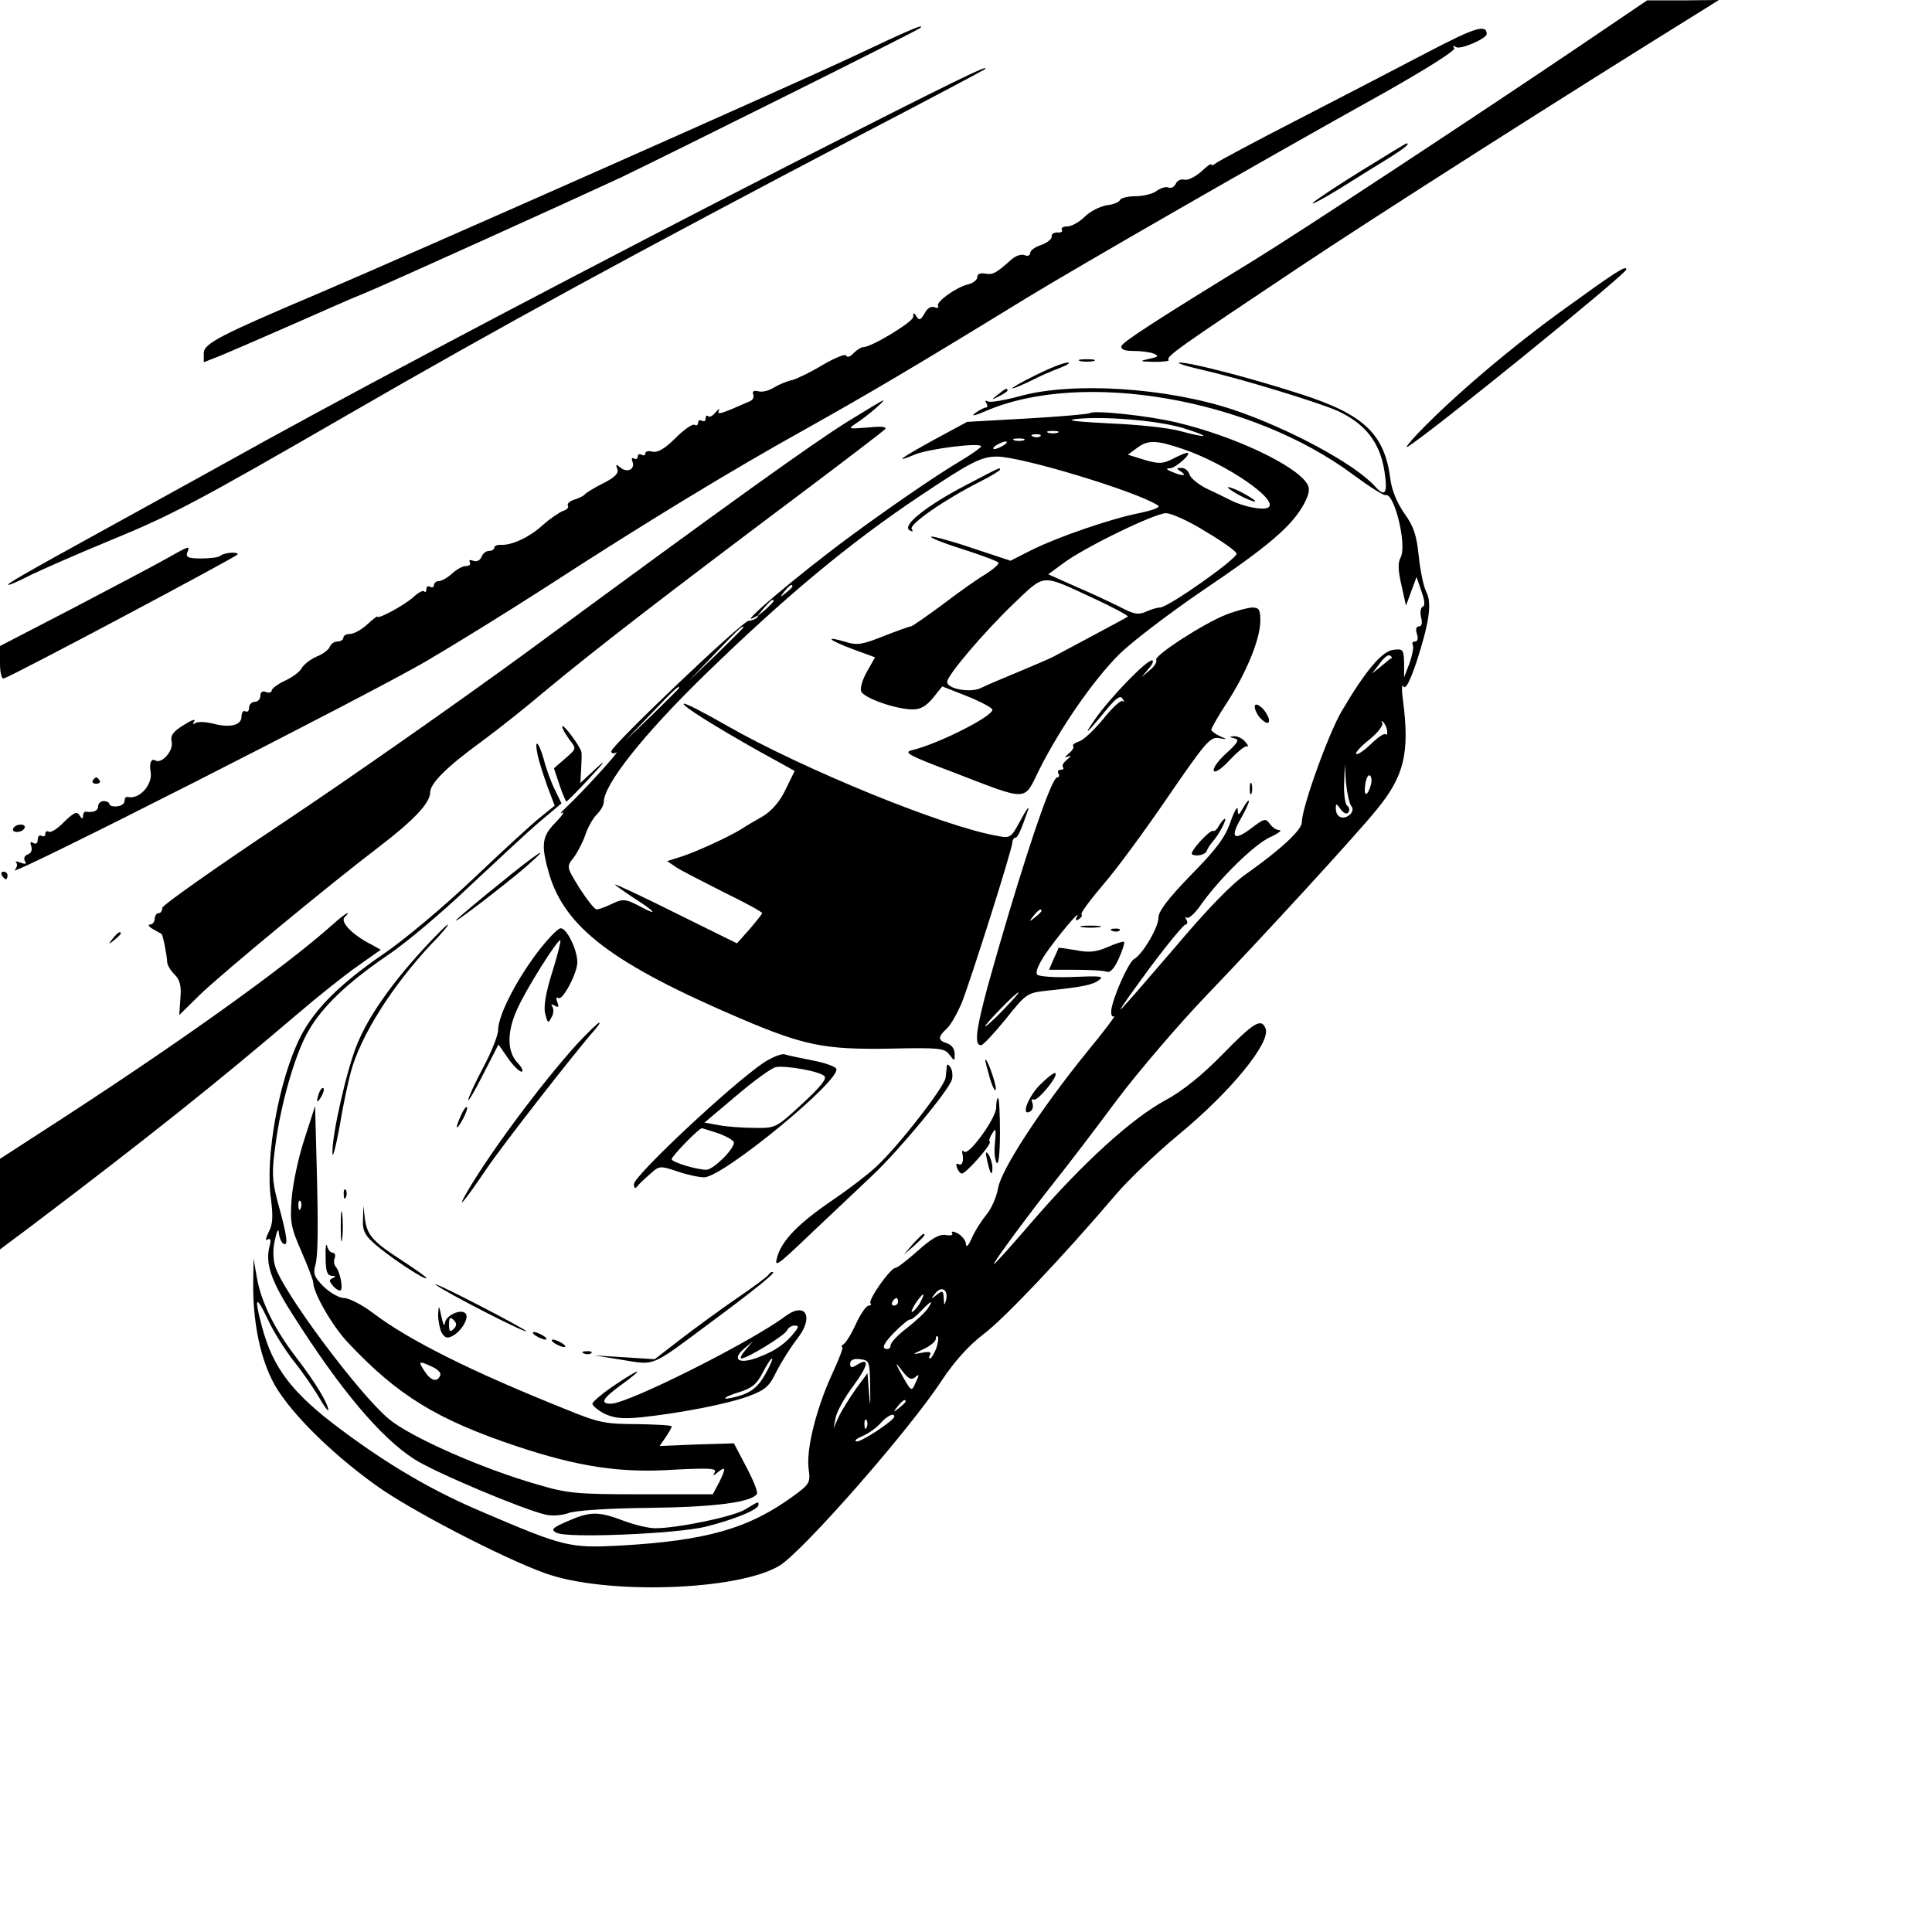 <?xml version="1.0" standalone="no"?>
<!DOCTYPE svg PUBLIC "-//W3C//DTD SVG 20010904//EN"
 "http://www.w3.org/TR/2001/REC-SVG-20010904/DTD/svg10.dtd">
<svg version="1.0" xmlns="http://www.w3.org/2000/svg"
 width="512pt" height="512pt" viewBox="0 0 512 512"
 preserveAspectRatio="xMidYMid meet">
<g transform="translate(0,512) scale(0.1,-0.1)"
fill="#000000" stroke="none">
<path d="M4170 4987 c-267 -180 -722 -480 -849 -558 -266 -163 -345 -215 -349
-226 -2 -9 8 -13 31 -13 20 0 44 -3 54 -7 15 -6 13 -9 -12 -14 -27 -6 -25 -7
14 -8 24 0 41 2 38 5 -8 9 27 33 343 244 207 138 701 453 1085 691 l30 19 -95
-1 -95 0 -195 -132z"/>
<path d="M3790 4985 c-74 -39 -229 -119 -345 -179 -115 -59 -216 -113 -222
-118 -7 -6 -13 -7 -13 -4 0 4 -12 -5 -27 -19 -16 -14 -36 -24 -45 -21 -9 2
-19 -3 -22 -11 -4 -8 -12 -13 -19 -10 -7 3 -21 -1 -32 -9 -10 -8 -36 -14 -56
-14 -21 0 -39 -5 -41 -10 -2 -6 -18 -12 -35 -14 -18 -3 -44 -16 -58 -30 -14
-14 -35 -26 -46 -26 -11 0 -18 -4 -15 -9 3 -5 -2 -8 -12 -7 -9 0 -16 -4 -15
-11 1 -6 -11 -16 -27 -22 -17 -5 -30 -15 -30 -22 0 -6 -7 -9 -15 -5 -9 3 -24
-2 -35 -12 -40 -36 -49 -41 -69 -37 -13 2 -21 -1 -21 -9 0 -8 -12 -17 -26 -20
-33 -9 -85 -47 -78 -57 3 -5 -2 -6 -10 -3 -9 3 -19 -3 -26 -17 -10 -17 -14
-19 -21 -8 -7 12 -9 11 -9 -1 0 -13 -112 -81 -133 -80 -5 0 -16 -7 -25 -16 -9
-10 -18 -12 -20 -6 -1 5 -29 -6 -60 -24 -31 -19 -68 -37 -82 -41 -14 -3 -36
-12 -49 -20 -12 -8 -31 -13 -41 -10 -12 3 -17 0 -14 -8 3 -7 -1 -15 -8 -18 -7
-3 -30 -13 -51 -22 -29 -12 -37 -13 -32 -3 3 7 0 5 -8 -4 -8 -10 -17 -15 -20
-11 -4 3 -7 1 -7 -6 0 -7 -4 -9 -10 -6 -5 3 -10 1 -10 -5 0 -6 -4 -9 -9 -6 -5
4 -28 -12 -51 -35 -28 -28 -47 -39 -61 -36 -10 3 -19 1 -19 -5 0 -5 -4 -6 -10
-3 -5 3 -10 1 -10 -5 0 -6 -4 -8 -10 -5 -5 3 -7 0 -4 -8 8 -21 -14 -31 -32
-16 -12 10 -13 9 -8 -4 4 -11 -6 -22 -38 -38 -24 -12 -45 -25 -48 -29 -3 -4
-15 -10 -28 -14 -12 -4 -20 -11 -17 -16 3 -5 -3 -11 -13 -14 -10 -4 -34 -20
-53 -37 -36 -33 -82 -54 -111 -53 -10 1 -18 -3 -18 -7 0 -5 -6 -9 -14 -9 -8 0
-17 -7 -20 -16 -4 -9 -13 -14 -22 -10 -8 3 -12 2 -9 -4 3 -6 -1 -10 -10 -10
-9 0 -25 -9 -37 -20 -12 -11 -28 -20 -35 -20 -7 0 -13 -5 -13 -11 0 -5 -4 -7
-10 -4 -5 3 -10 1 -10 -6 0 -7 -3 -10 -6 -6 -3 3 -15 -3 -27 -14 -22 -21 -97
-62 -97 -53 0 2 -12 -7 -27 -21 -15 -14 -36 -25 -45 -25 -10 0 -18 -4 -18 -10
0 -5 -7 -10 -15 -10 -9 0 -18 -6 -21 -14 -3 -8 -19 -20 -35 -26 -16 -7 -34
-21 -39 -30 -5 -10 -25 -25 -45 -34 -19 -9 -35 -21 -35 -26 0 -5 -7 -7 -15 -4
-9 4 -15 0 -15 -10 0 -9 -7 -16 -15 -16 -8 0 -15 -7 -15 -16 0 -8 -4 -12 -10
-9 -5 3 -10 -3 -10 -14 0 -23 -30 -31 -78 -18 -18 4 -37 5 -44 1 -7 -5 -8 -3
-3 5 4 7 -9 2 -29 -11 -28 -17 -35 -28 -31 -44 5 -24 -27 -60 -44 -49 -10 6
-16 -8 -12 -29 7 -35 -30 -76 -61 -68 -5 1 -8 -4 -8 -11 0 -7 -9 -13 -20 -14
-11 -1 -20 2 -20 6 0 4 -7 8 -15 8 -8 0 -15 -6 -15 -14 0 -12 -13 -17 -33 -14
-4 0 -7 -5 -7 -12 0 -8 -3 -8 -9 2 -7 12 -15 8 -41 -17 -17 -18 -36 -30 -41
-26 -5 3 -9 0 -9 -6 0 -6 -4 -8 -10 -5 -5 3 -10 -1 -10 -10 0 -10 -5 -13 -12
-9 -7 5 -9 2 -5 -9 3 -9 0 -18 -9 -21 -9 -3 -12 -11 -8 -18 5 -8 2 -9 -12 -4
-10 4 -15 4 -11 0 4 -4 2 -13 -4 -20 -18 -21 931 461 1091 554 80 47 222 135
315 195 265 172 494 311 690 420 173 97 290 166 585 347 143 87 626 365 948
544 115 65 189 112 186 118 -5 7 -2 8 5 3 12 -7 81 23 81 35 -1 26 -29 18
-150 -45z"/>
<path d="M2260 4970 c-168 -79 -1166 -521 -1410 -625 -266 -113 -310 -135
-310 -161 l0 -24 48 19 c26 11 110 47 187 81 77 34 165 73 196 85 80 34 544
244 673 304 119 57 788 390 795 397 13 13 -31 -6 -179 -76z"/>
<path d="M2100 4687 c-520 -266 -1075 -558 -1395 -734 -104 -58 -284 -157
-400 -221 -253 -139 -292 -162 -282 -162 4 0 31 12 60 27 29 14 122 55 207 90
163 67 225 99 630 333 410 237 750 422 1375 750 171 89 312 164 314 166 22 19
-83 -32 -509 -249z"/>
<path d="M3610 4669 c-63 -39 -122 -78 -130 -86 -8 -8 23 8 70 37 46 29 106
66 132 82 41 26 56 38 45 38 -1 0 -54 -32 -117 -71z"/>
<path d="M4151 4305 c-140 -100 -299 -235 -391 -331 -25 -26 -38 -43 -30 -38
50 28 580 458 580 470 0 12 -29 -7 -159 -101z"/>
<path d="M2863 4163 c9 -2 25 -2 35 0 9 3 1 5 -18 5 -19 0 -27 -2 -17 -5z"/>
<path d="M2745 4126 c-39 -19 -66 -35 -62 -35 4 -1 26 9 49 20 23 12 58 27 77
34 20 8 29 14 21 14 -9 1 -47 -14 -85 -33z"/>
<path d="M3185 4140 c102 -23 308 -86 360 -109 73 -34 112 -83 124 -160 9 -59
2 -70 -25 -40 -53 59 -227 153 -375 203 -177 59 -427 75 -567 36 -40 -11 -78
-17 -84 -14 -7 4 -8 2 -4 -4 4 -7 3 -12 -1 -12 -5 0 -18 -7 -29 -15 -12 -9 -1
-7 29 6 256 110 702 33 973 -169 42 -31 81 -56 86 -54 23 7 57 -132 40 -165
-8 -14 -7 -35 2 -74 l12 -54 14 38 14 38 13 -38 c9 -25 10 -39 3 -41 -5 -2 -7
-15 -4 -28 4 -15 2 -24 -6 -24 -7 0 -9 -8 -5 -20 4 -12 2 -20 -5 -20 -6 0 -9
-4 -6 -9 3 -5 -1 -26 -8 -47 l-15 -39 0 38 c-1 36 -3 38 -28 35 -30 -3 -74
-55 -137 -162 -35 -59 -106 -256 -106 -295 0 -20 -53 -70 -146 -136 -41 -28
-107 -97 -193 -199 -73 -85 -136 -158 -141 -161 -5 -3 30 46 77 110 47 63 90
115 95 115 5 0 6 6 2 13 -4 6 -4 9 1 5 4 -4 22 11 38 35 51 71 140 158 182
178 22 10 34 19 26 19 -8 0 -19 7 -26 17 -11 15 -15 14 -49 -12 -46 -35 -57
-25 -28 25 12 21 22 43 22 47 -1 4 -7 -3 -15 -17 -13 -22 -14 -23 -15 -5 0 11
-9 -4 -19 -33 -14 -41 -37 -72 -105 -141 -61 -63 -86 -96 -86 -113 0 -26 -42
-97 -65 -110 -15 -9 -56 -102 -60 -135 -1 -13 2 -20 8 -16 5 3 -28 -41 -75
-98 -122 -151 -225 -309 -233 -358 -4 -23 -18 -55 -31 -70 -13 -16 -31 -44
-39 -63 -8 -18 -14 -25 -15 -16 0 10 -10 22 -21 29 -12 6 -19 7 -16 1 4 -5 -3
-7 -16 -5 -17 3 -37 -8 -74 -41 -28 -25 -55 -46 -60 -46 -13 0 -74 -86 -66
-94 3 -3 1 -6 -5 -6 -6 0 -21 -21 -33 -47 -12 -27 -27 -51 -33 -55 -6 -4 -8
-8 -4 -8 4 0 -9 -33 -28 -74 -41 -90 -68 -197 -61 -249 5 -36 3 -40 -41 -72
-118 -86 -230 -118 -459 -131 -134 -7 -149 -3 -362 88 -135 57 -251 125 -378
220 -129 96 -180 163 -209 273 -21 79 -16 85 15 20 15 -33 47 -84 71 -114 24
-30 53 -73 66 -95 13 -23 24 -37 24 -33 0 17 -34 73 -83 137 -59 76 -96 151
-107 218 l-8 47 -1 -65 c-1 -96 16 -188 49 -255 35 -74 149 -190 276 -281 88
-64 334 -192 448 -233 159 -58 512 -47 622 20 62 38 343 358 430 491 34 51 71
92 110 122 55 41 211 206 350 369 32 38 106 109 165 158 139 114 247 246 233
283 -11 29 -31 17 -113 -67 -55 -56 -105 -97 -153 -123 -90 -49 -218 -166
-348 -316 -56 -65 -103 -118 -106 -118 -5 0 89 128 166 225 31 39 103 133 160
210 58 77 166 203 240 280 144 150 393 421 448 489 74 90 88 151 70 291 -4 28
-3 44 1 36 6 -9 17 12 35 65 34 105 41 156 26 185 -7 13 -16 55 -20 94 -6 57
-13 79 -38 114 -19 27 -33 60 -37 89 -15 121 -69 173 -236 227 -136 44 -295
85 -323 84 -11 0 15 -9 59 -19z m503 -764 c-2 0 -14 -10 -27 -21 l-25 -20 20
26 c10 15 23 25 27 22 5 -3 7 -6 5 -7z m-12 -192 c1 -9 0 -13 -4 -10 -3 4 -21
-8 -39 -26 -18 -17 -35 -29 -39 -26 -3 3 13 21 35 38 22 18 38 38 34 44 -3 6
-2 7 2 3 5 -4 10 -15 11 -23z m-95 -200 c6 -7 4 -16 -5 -24 -18 -14 -36 -5
-36 18 0 14 2 13 13 -3 9 -11 16 -14 21 -7 3 6 2 13 -4 17 -5 3 -9 30 -8 58
l2 52 3 -50 c3 -27 9 -55 14 -61z m52 56 c-9 -32 -20 -32 -15 0 2 17 8 28 12
25 5 -3 6 -14 3 -25z m-1126 -1366 c-4 -15 -5 -14 -6 5 -1 21 -3 22 -18 10
-16 -13 -17 -12 -4 4 17 21 35 8 28 -19z m-67 -3 c-5 -11 -15 -23 -21 -27 -6
-3 -3 5 6 20 20 30 30 35 15 7z m-60 -1 c0 -5 -5 -10 -11 -10 -5 0 -7 5 -4 10
3 6 8 10 11 10 2 0 4 -4 4 -10z m79 -17 c-6 -10 -31 -33 -55 -52 -24 -18 -44
-39 -44 -47 0 -7 -6 -11 -14 -8 -9 3 -2 16 23 42 20 20 39 36 42 35 4 -1 17 9
29 22 28 29 35 32 19 8z m22 -107 c-6 -14 -13 -26 -16 -26 -4 0 -3 5 0 10 4 7
-3 9 -22 5 -27 -5 -27 -5 5 10 17 8 32 20 32 27 0 6 2 9 5 6 3 -3 1 -17 -4
-32z m-175 -101 c1 -53 0 -57 -3 -17 l-4 53 -31 -42 c-16 -23 -37 -56 -45 -73
l-14 -31 6 30 c4 17 25 54 47 83 39 53 44 77 9 55 -14 -9 -18 -8 -18 3 0 10 9
14 26 12 25 -3 26 -5 27 -73z m119 25 c11 10 12 7 2 -13 -12 -27 -11 -28 -45
34 -10 19 -8 18 9 -4 16 -21 24 -25 34 -17z m-25 -64 c0 -2 -8 -10 -17 -17
-16 -13 -17 -12 -4 4 13 16 21 21 21 13z m-30 -40 c0 -10 -85 -66 -99 -66 -9
1 -2 7 14 14 17 7 39 23 49 35 17 19 36 28 36 17z m-73 -28 c-3 -8 -6 -5 -6 6
-1 11 2 17 5 13 3 -3 4 -12 1 -19z"/>
<path d="M2644 4074 c-18 -14 -18 -15 4 -4 12 6 22 13 22 15 0 8 -5 6 -26 -11z"/>
<path d="M2245 4002 c-94 -59 -300 -206 -846 -608 -179 -131 -470 -335 -647
-453 -177 -118 -322 -220 -322 -227 0 -8 -4 -14 -10 -14 -5 0 -10 -7 -10 -15
0 -8 -6 -15 -12 -15 -7 0 -4 -6 7 -12 11 -6 21 -12 23 -13 4 -3 14 -55 15 -74
0 -8 9 -23 20 -34 14 -14 18 -30 15 -63 l-3 -44 55 54 c60 58 347 295 476 393
90 69 134 115 134 143 0 24 44 68 139 137 42 31 114 88 161 128 136 113 304
243 705 544 105 79 195 148 200 153 7 7 -8 9 -45 5 -54 -4 -54 -4 -30 12 28
18 78 61 70 60 -3 -1 -45 -26 -95 -57z"/>
<path d="M2888 4025 c-2 -2 -76 -9 -165 -14 l-160 -9 -87 -47 c-91 -50 -110
-64 -50 -39 37 15 174 32 174 21 0 -3 -28 -23 -62 -43 -65 -39 -188 -124 -287
-197 -138 -102 -307 -245 -250 -212 8 5 11 4 6 -1 -5 -5 -15 -9 -23 -9 -16 0
-364 -331 -364 -346 0 -6 6 -7 13 -3 14 8 -93 -109 -132 -145 -14 -13 -19 -20
-11 -15 8 4 0 -7 -17 -25 -37 -37 -40 -59 -18 -136 42 -143 168 -239 507 -384
169 -72 224 -83 396 -80 132 3 146 1 158 -16 14 -18 14 -18 14 2 0 13 -8 24
-20 28 -25 8 -25 17 -1 39 11 10 28 41 40 69 26 67 134 408 134 425 0 6 4 12
8 12 6 0 15 20 34 75 3 11 -6 -2 -20 -28 -26 -48 -27 -49 -63 -42 -143 25
-512 176 -714 291 -61 35 -113 62 -116 59 -5 -5 79 -58 198 -125 l96 -53 -24
-49 c-15 -32 -36 -56 -60 -71 -21 -12 -47 -27 -57 -34 -36 -22 -119 -60 -159
-73 l-38 -12 25 -17 c14 -9 71 -38 126 -66 56 -27 101 -52 101 -55 -1 -3 -16
-22 -34 -43 l-33 -37 -162 80 c-88 44 -161 78 -161 76 0 -2 23 -18 50 -36 57
-36 66 -49 18 -23 -42 22 -47 22 -80 6 -15 -7 -31 -13 -37 -13 -5 0 -25 25
-45 56 -35 57 -35 57 -16 81 10 13 24 40 31 60 6 19 20 44 30 54 11 11 19 25
19 33 0 47 105 179 266 336 219 213 388 353 574 477 133 89 161 103 202 103
65 0 369 -92 426 -129 9 -5 -8 -12 -50 -21 -79 -16 -217 -64 -287 -99 l-53
-27 -100 33 c-55 19 -105 32 -110 31 -6 -2 31 -17 82 -33 50 -16 93 -32 96
-36 2 -4 -13 -17 -33 -30 -21 -12 -73 -49 -115 -81 -43 -32 -81 -58 -84 -58
-4 0 -37 -12 -73 -26 -55 -22 -70 -25 -100 -15 -58 17 -46 5 18 -19 l60 -22
-21 -37 c-12 -21 -19 -44 -16 -53 7 -18 93 -48 137 -48 21 0 36 9 54 31 l24
30 66 -26 c37 -15 67 -31 67 -36 0 -18 -145 -91 -213 -107 -24 -6 -9 -14 110
-59 203 -78 185 -78 228 9 55 109 142 235 210 303 33 33 134 110 225 172 172
116 234 169 266 228 14 27 16 40 8 53 -30 49 -193 126 -344 162 -73 18 -223
34 -232 25z m246 -39 c32 -10 57 -19 55 -21 -2 -2 -29 4 -59 12 -30 9 -116 18
-190 21 -95 5 -120 8 -85 12 73 7 211 -4 279 -24z m-331 -13 c-7 -2 -19 -2
-25 0 -7 3 -2 5 12 5 14 0 19 -2 13 -5z m-46 -9 c-3 -3 -12 -4 -19 -1 -8 3 -5
6 6 6 11 1 17 -2 13 -5z m-44 -11 c-7 -2 -19 -2 -25 0 -7 3 -2 5 12 5 14 0 19
-2 13 -5z m-53 -13 c-8 -5 -19 -10 -25 -10 -5 0 -3 5 5 10 8 5 20 10 25 10 6
0 3 -5 -5 -10z m475 -10 c115 -39 256 -136 226 -155 -14 -8 -66 2 -101 20 -14
7 -42 21 -64 31 -21 11 -41 27 -44 37 -2 9 -12 17 -21 17 -14 0 -14 -2 -1 -10
18 -12 2 -12 -25 0 -15 6 -16 9 -4 9 15 1 60 41 45 41 -4 0 -21 -7 -38 -16
-26 -13 -36 -14 -74 -3 l-45 14 23 17 c30 23 52 22 123 -2z m59 -218 c44 -26
81 -52 83 -59 4 -12 -181 -143 -203 -143 -7 0 -24 -5 -37 -11 -20 -9 -32 -7
-68 12 -24 12 -77 37 -117 54 l-74 33 38 28 c53 41 244 134 274 134 14 0 61
-21 104 -48z m-295 -178 c52 -24 92 -46 90 -48 -2 -2 -44 -24 -92 -50 -48 -26
-96 -51 -105 -56 -9 -5 -51 -23 -92 -40 -41 -17 -86 -36 -100 -43 -27 -14 -90
-3 -90 16 0 17 98 132 175 206 87 82 71 81 214 15z m-799 32 c0 -2 -8 -10 -17
-17 -16 -13 -17 -12 -4 4 13 16 21 21 21 13z m-50 -39 c0 -2 -10 -12 -22 -23
l-23 -19 19 23 c18 21 26 27 26 19z m-80 -70 c0 -1 -33 -34 -72 -72 l-73 -70
70 73 c64 67 75 77 75 69z m-170 -160 c0 -1 -33 -34 -72 -72 l-73 -70 70 73
c64 67 75 77 75 69z"/>
<path d="M3280 3810 c19 -11 40 -19 45 -19 6 0 -6 8 -25 19 -19 11 -39 19 -45
19 -5 0 6 -8 25 -19z"/>
<path d="M2559 3834 c-103 -54 -169 -106 -149 -119 9 -5 11 -4 6 3 -7 13 89
79 182 126 28 14 52 29 52 31 0 7 3 8 -91 -41z"/>
<path d="M440 3639 c-30 -17 -142 -76 -247 -131 l-193 -100 0 -45 c0 -25 4
-43 10 -41 26 8 620 324 620 329 0 8 -38 4 -46 -4 -4 -4 -27 -7 -50 -7 -34 0
-42 3 -38 15 8 20 8 20 -56 -16z"/>
<path d="M3249 3491 c-59 -23 -192 -109 -185 -120 3 -4 -4 -17 -17 -27 l-22
-19 19 23 c11 12 14 22 9 22 -16 0 -113 -101 -151 -156 -34 -49 -24 -41 34 30
24 28 34 34 39 24 5 -7 5 -10 0 -6 -4 4 -27 -17 -51 -47 -24 -29 -53 -57 -65
-60 -11 -4 -18 -9 -15 -12 3 -4 -2 -12 -12 -20 -11 -10 -12 -12 -2 -8 10 4 9
2 -2 -8 -10 -8 -15 -17 -11 -20 3 -4 1 -7 -6 -7 -7 0 -9 -4 -6 -10 3 -5 2 -10
-3 -10 -13 0 -62 -139 -127 -355 -85 -286 -100 -355 -75 -355 5 0 34 31 65 69
55 69 57 70 113 76 94 10 118 15 135 28 14 10 2 11 -69 8 -47 -2 -90 1 -95 6
-6 6 3 27 21 54 31 46 97 124 84 100 -5 -10 -3 -12 5 -7 7 5 10 10 7 13 -3 3
23 38 57 78 35 40 112 145 172 233 99 144 112 160 135 156 24 -4 24 -4 3 5
-13 6 -23 14 -23 17 0 4 18 36 41 71 52 80 88 168 89 216 0 32 -3 37 -22 37
-13 -1 -44 -9 -69 -19z m-489 -785 c0 -2 -8 -10 -17 -17 -16 -13 -17 -12 -4 4
13 16 21 21 21 13z m-100 -261 c-24 -25 -46 -45 -49 -45 -3 0 15 20 39 45 24
25 46 45 49 45 3 0 -15 -20 -39 -45z"/>
<path d="M3326 3251 c-3 -5 2 -19 12 -32 11 -12 21 -18 24 -13 4 5 -2 19 -12
32 -10 12 -21 18 -24 13z"/>
<path d="M1490 3194 c0 -5 9 -20 19 -34 19 -24 19 -24 -11 -50 l-30 -26 15
-45 c8 -24 17 -44 18 -43 2 0 31 29 64 65 37 39 43 49 16 24 l-43 -40 2 35 c1
19 2 40 1 46 -1 13 -51 81 -51 68z"/>
<path d="M3272 3163 c13 -3 9 -11 -23 -40 -21 -19 -36 -40 -32 -46 3 -6 21 6
42 29 20 21 40 38 45 36 5 -2 4 4 -4 12 -7 9 -20 15 -29 15 -14 -1 -14 -2 1
-6z"/>
<path d="M1425 3118 c4 -18 16 -55 26 -83 l19 -50 -37 -30 c-21 -16 -101 -90
-178 -163 -77 -73 -185 -164 -240 -201 -114 -78 -182 -146 -219 -219 -56 -111
-94 -317 -78 -429 6 -47 5 -68 -6 -88 -8 -16 -9 -25 -3 -20 8 5 10 -1 5 -19
-11 -45 4 -90 63 -182 125 -197 232 -324 321 -381 54 -35 290 -134 348 -147
17 -4 44 -2 60 4 17 7 107 13 214 14 175 2 272 15 286 37 3 5 -10 37 -28 71
l-33 63 -99 -3 -98 -4 16 23 c9 13 16 26 16 29 0 3 -42 5 -93 6 -83 0 -102 4
-187 39 -250 100 -416 183 -511 255 -29 22 -64 40 -77 40 -13 0 -37 14 -54 30
-25 25 -29 35 -22 58 7 27 8 101 2 309 l-3 112 -28 -87 c-16 -48 -31 -119 -34
-158 -5 -63 -2 -77 26 -141 17 -39 31 -76 31 -81 0 -28 51 -117 93 -161 132
-140 235 -203 447 -274 163 -54 273 -71 413 -62 97 5 118 4 111 -7 -6 -10 -4
-10 9 1 21 17 21 9 2 -29 l-16 -30 -188 0 c-173 0 -196 2 -277 26 -147 42
-337 126 -394 174 -80 67 -284 341 -301 405 -6 19 -6 48 0 71 5 23 9 30 10 17
1 -12 6 -25 12 -29 14 -8 10 21 -16 114 -14 55 -15 76 -5 148 14 109 53 244
88 303 37 64 102 126 207 198 50 33 149 117 220 185 72 67 155 145 186 171
l57 48 -18 37 c-10 20 -23 56 -29 80 -14 49 -26 57 -16 10z m-628 -1200 c-3
-8 -6 -5 -6 6 -1 11 2 17 5 13 3 -3 4 -12 1 -19z m348 -420 c14 -6 24 -16 22
-22 -7 -20 -25 -16 -41 9 -19 28 -17 30 19 13z"/>
<path d="M246 3052 c-3 -5 1 -9 9 -9 8 0 12 4 9 9 -3 4 -7 8 -9 8 -2 0 -6 -4
-9 -8z"/>
<path d="M3312 3030 c0 -14 2 -19 5 -12 2 6 2 18 0 25 -3 6 -5 1 -5 -13z"/>
<path d="M3231 2933 c-5 -10 -12 -17 -16 -15 -9 4 -64 -57 -56 -62 11 -7 36
-1 39 9 2 6 9 17 16 25 17 19 38 60 32 60 -3 0 -9 -8 -15 -17z"/>
<path d="M41 2931 c-7 -5 -9 -11 -4 -14 5 -3 15 -2 22 2 7 5 9 11 4 14 -5 3
-15 2 -22 -2z"/>
<path d="M1325 2779 c-55 -44 -107 -88 -115 -96 -19 -21 132 95 185 141 74 65
30 37 -70 -45z"/>
<path d="M5 2800 c3 -5 8 -10 11 -10 2 0 4 5 4 10 0 6 -5 10 -11 10 -5 0 -7
-4 -4 -10z"/>
<path d="M884 2672 c-133 -119 -428 -329 -779 -555 l-105 -68 0 -120 0 -120
83 62 c312 236 498 385 703 560 56 48 129 106 162 129 l61 43 -25 14 c-50 25
-83 60 -71 72 22 22 1 10 -29 -17z"/>
<path d="M1120 2603 c-84 -92 -143 -176 -173 -249 -27 -64 -68 -242 -66 -291
0 -15 9 17 19 72 9 55 23 120 30 145 26 96 110 228 213 338 28 28 47 52 44 52
-3 0 -33 -30 -67 -67z"/>
<path d="M2868 2663 c12 -2 32 -2 45 0 12 2 2 4 -23 4 -25 0 -35 -2 -22 -4z"/>
<path d="M1421 2592 c-57 -77 -101 -165 -101 -202 0 -14 -18 -59 -40 -100 -22
-41 -39 -79 -39 -85 0 -5 18 25 40 69 l40 78 25 -36 c14 -20 30 -36 36 -36 6
0 2 10 -10 23 -28 29 -29 80 -3 139 21 50 110 192 116 186 2 -2 -8 -41 -22
-86 -17 -54 -23 -91 -18 -109 6 -24 8 -26 16 -10 6 9 7 22 3 29 -5 7 -3 8 6 3
10 -6 12 -4 7 9 -4 10 -3 15 3 11 11 -7 50 66 50 95 0 33 -28 90 -44 90 -8 0
-37 -31 -65 -68z"/>
<path d="M2948 2653 c7 -3 16 -2 19 1 4 3 -2 6 -13 5 -11 0 -14 -3 -6 -6z"/>
<path d="M299 2633 c-13 -16 -12 -17 4 -4 9 7 17 15 17 17 0 8 -8 3 -21 -13z"/>
<path d="M2935 2610 c-30 -13 -50 -15 -84 -8 -24 4 -45 7 -46 6 0 -2 -6 -15
-13 -30 l-12 -28 69 0 c38 0 76 -2 83 -5 10 -4 21 8 33 35 10 22 16 42 14 44
-2 2 -22 -4 -44 -14z"/>
<path d="M1529 2353 c-93 -103 -226 -281 -289 -388 -34 -58 -11 -32 49 57 44
65 236 311 289 371 8 9 13 17 10 17 -3 0 -30 -26 -59 -57z"/>
<path d="M2024 2304 c-87 -59 -344 -300 -344 -322 0 -10 3 -13 8 -7 4 6 19 20
34 33 25 23 27 23 72 8 26 -9 58 -16 72 -16 50 0 367 261 350 288 -3 6 -32 16
-64 22 -31 6 -64 13 -73 16 -9 2 -33 -8 -55 -22z m161 -36 c7 -7 -13 -31 -60
-74 -68 -63 -70 -64 -125 -63 -30 0 -73 3 -94 7 l-39 7 84 71 c47 40 94 74
105 76 26 5 117 -11 129 -24z m-280 -152 c22 -8 40 -19 40 -24 0 -18 -55 -72
-73 -72 -25 0 -92 20 -92 28 0 8 72 82 80 82 3 0 23 -7 45 -14z"/>
<path d="M2611 2310 c0 -3 6 -25 13 -50 8 -25 15 -36 15 -25 0 17 -26 88 -28
75z"/>
<path d="M2509 2295 c0 -5 -2 -20 -3 -31 -3 -24 -123 -179 -183 -235 -21 -20
-72 -59 -113 -87 -93 -63 -137 -108 -150 -152 -9 -31 -2 -26 89 61 55 52 128
121 163 154 70 66 204 227 211 255 2 10 1 24 -4 31 -5 8 -9 10 -10 4z"/>
<path d="M2756 2245 c-32 -32 -52 -86 -25 -70 6 4 8 14 5 22 -3 8 -2 12 3 9
10 -6 66 62 58 70 -3 3 -21 -11 -41 -31z"/>
<path d="M846 2225 c-9 -26 -7 -32 5 -12 6 10 9 21 6 23 -2 3 -7 -2 -11 -11z"/>
<path d="M2640 2185 c0 -28 -73 -129 -85 -117 -4 4 -6 3 -5 -3 5 -21 0 -36
-10 -30 -6 3 -7 -1 -4 -9 3 -9 9 -16 13 -16 11 0 80 78 74 84 -3 2 0 13 7 23
9 15 10 11 7 -23 -3 -23 -1 -48 4 -55 5 -9 9 22 9 79 0 50 -2 92 -5 92 -3 0
-5 -11 -5 -25z"/>
<path d="M1222 2165 c-17 -37 -14 -45 4 -12 9 16 14 31 11 33 -2 2 -9 -7 -15
-21z"/>
<path d="M2616 2045 c8 -37 14 -45 14 -19 0 10 -5 26 -10 34 -8 11 -9 7 -4
-15z"/>
<path d="M911 1954 c0 -11 3 -14 6 -6 3 7 2 16 -1 19 -3 4 -6 -2 -5 -13z"/>
<path d="M903 1870 c0 -36 2 -50 4 -32 2 17 2 47 0 65 -2 17 -4 3 -4 -33z"/>
<path d="M962 1889 c-2 -27 4 -41 26 -61 36 -34 142 -104 142 -95 0 3 -29 23
-64 46 -80 52 -93 68 -99 111 l-4 35 -1 -36z"/>
<path d="M2419 1823 l-24 -28 28 24 c25 23 32 31 24 31 -2 0 -14 -12 -28 -27z"/>
<path d="M863 1788 c0 -37 4 -48 16 -49 11 0 12 -2 3 -6 -10 -4 -10 -8 -1 -19
6 -8 15 -14 20 -14 10 0 1 50 -12 64 -4 5 -5 15 -2 22 3 8 0 14 -5 14 -6 0
-13 8 -15 18 -3 9 -5 -4 -4 -30z"/>
<path d="M2036 1741 c-4 -5 -41 -33 -84 -62 -42 -29 -108 -77 -147 -107 l-70
-54 -80 5 -80 5 75 -12 c87 -14 73 -20 230 97 123 91 178 136 168 136 -4 1 -9
-3 -12 -8z"/>
<path d="M1155 1715 c26 -20 236 -128 240 -123 2 1 -56 33 -128 70 -73 38
-123 61 -112 53z"/>
<path d="M1161 1637 c0 -16 4 -37 9 -48 9 -15 15 -17 30 -9 24 13 45 50 33 60
-13 12 -53 -7 -54 -27 -1 -10 -5 -2 -9 17 -7 32 -7 33 -9 7z m41 -39 c-9 -9
-12 -7 -12 12 0 19 3 21 12 12 9 -9 9 -15 0 -24z"/>
<path d="M2080 1631 c-91 -68 -416 -231 -461 -231 -30 0 -22 14 26 49 66 48
55 48 -15 1 -33 -22 -60 -45 -60 -50 0 -5 14 -17 31 -26 25 -12 47 -15 98 -10
103 11 228 35 285 56 45 17 55 26 74 66 13 25 37 63 53 84 48 59 25 103 -31
61z m27 -40 c-23 -30 -52 -51 -95 -67 -52 -21 -75 -8 -40 22 l23 19 -19 -22
c-11 -13 -16 -23 -11 -23 15 0 117 62 121 75 3 6 11 12 19 12 12 0 12 -3 2
-16z m-79 -113 c-17 -30 -33 -45 -62 -55 -22 -7 -41 -11 -44 -9 -2 3 15 10 38
17 32 10 46 21 61 51 11 21 22 38 25 38 3 0 -5 -19 -18 -42z"/>
<path d="M1420 1580 c8 -5 20 -10 25 -10 6 0 3 5 -5 10 -8 5 -19 10 -25 10 -5
0 -3 -5 5 -10z"/>
<path d="M1470 1560 c8 -5 20 -10 25 -10 6 0 3 5 -5 10 -8 5 -19 10 -25 10 -5
0 -3 -5 5 -10z"/>
<path d="M1548 1533 c7 -3 16 -2 19 1 4 3 -2 6 -13 5 -11 0 -14 -3 -6 -6z"/>
<path d="M1975 1120 c-30 -19 -179 -50 -239 -50 -17 0 -55 9 -84 20 -66 25
-88 25 -147 -1 -42 -18 -46 -23 -30 -31 26 -15 316 -3 395 16 75 19 140 45
140 58 0 10 2 10 -35 -12z"/>
</g>
</svg>
